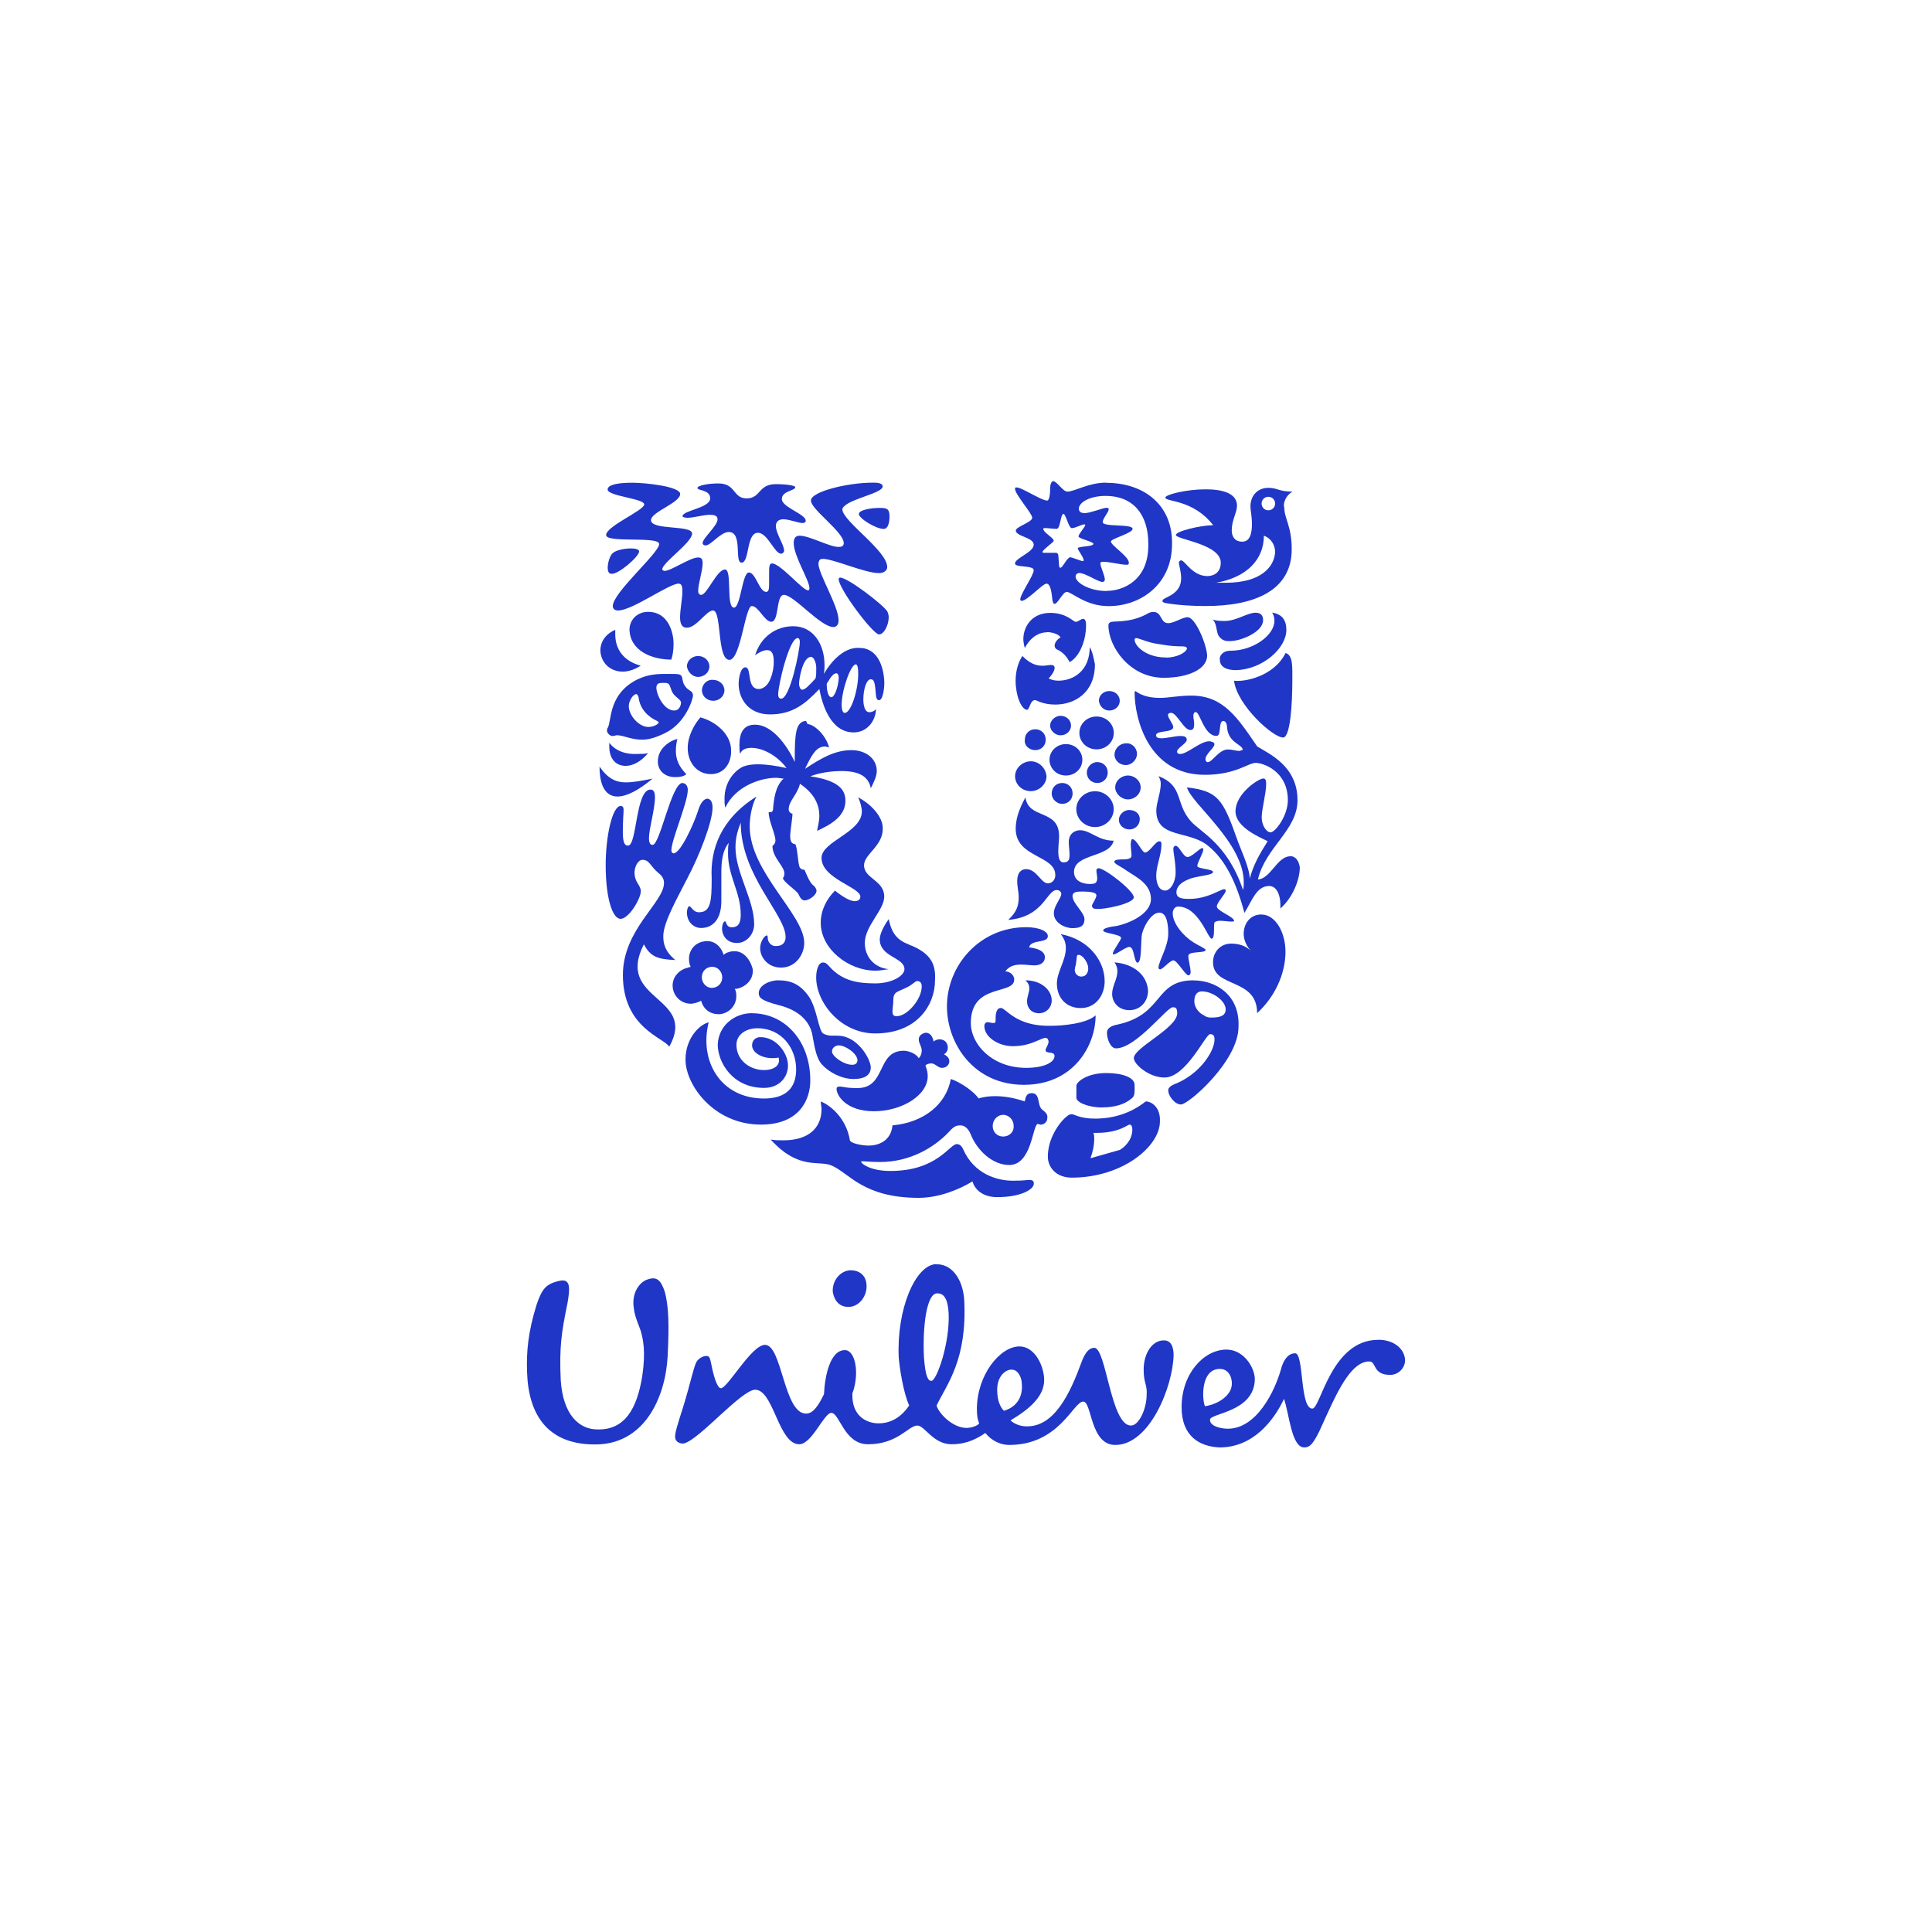<?xml version="1.0" encoding="UTF-8"?>
<svg id="a" data-name="Layer 1" xmlns="http://www.w3.org/2000/svg" viewBox="0 0 220 220">
  <defs>
    <style>
      .ac {
        fill: #1f36c7;
        fill-rule: evenodd;
      }
    </style>
  </defs>
  <g id="b" data-name="text">
    <g id="c" data-name="Mask">
      <path id="d" data-name="path-1" class="ac" d="m156.94,152.56c1.79,0,2.98,1.02,3.06,2.3,0,.94-.77,1.7-1.7,1.7-2.04,0-1.53-1.53-2.38-1.53-1.91,0-3.4,2.93-4.83,6.07l-.22.48-.33.73-.33.72c-.77,1.53-1.11,1.79-1.7,1.79-1.45,0-1.7-3.83-2.3-5.53-1.19,2.55-3.57,5.53-7.32,5.53-2.21-.09-4.34-1.19-4.34-4.59,0-3.83,2.55-6.55,5.11-6.55,1.96,0,3.23,2.04,3.23,3.4-.09,3.74-5.11,3.83-5.11,4.59s1.28,1.02,2.04,1.02c3.23,0,5.36-4.17,6.13-7.06.17-.51.6-1.53,1.53-1.53,1.02,0,.51,6.3,1.96,6.3.94,0,2.13-7.83,7.49-7.83Zm-50.37-8.59c1.7-.09,3.06,1.53,3.23,4.08.34,6.81-1.96,9.53-3.15,12,.26.94,1.87,2.55,3.4,2.55.6,0,1.28-.26,1.45-.51-.17-.43-.26-.85-.26-1.62,0-3.91,2.64-7.15,4.85-7.15,1.79,0,2.81,2.3,2.81,3.83,0,1.79-1.53,3.23-3.83,4.59.43.43,1.19.68,1.79.68,3.23.09,5.02-3.83,6.3-7.32.26-.68.68-1.62,1.45-1.62,1.36,0,1.87,8.85,4.17,8.85.94,0,1.79-1.96,1.79-3.49.09-1.19-.34-1.28-.34-2.89,0-1.79.94-3.32,2.3-3.32.85,0,1.11.77,1.11,1.7-.09,3.57-2.72,10.21-6.64,10.21-2.89,0-2.64-4.94-3.66-4.94-1.11,0-2.72,4.94-8.42,4.94-.94,0-1.96-.43-2.72-1.36-1.36.94-2.55,1.28-3.83,1.28-2.13,0-3.06-2.13-3.91-2.13-1.02,0-2.21,2.13-5.62,2.13-2.72,0-3.23-3.57-4.17-3.57-.85,0-2.21,3.57-3.66,3.57-1.16,0-1.88-1.48-2.56-2.99l-.2-.45c-.64-1.43-1.28-2.77-2.26-2.77-.77,0-2.38,1.44-4.01,2.92l-.44.41c-1.62,1.48-3.19,2.88-3.88,2.8-.6-.09-.85-.43-.77-1.02.09-.77.85-2.89,1.11-3.83.51-1.7.94-3.57,1.19-4.17.17-.6.85-1.02,1.36-.94.26,0,.34.43.43.85.26,1.36.68,2.81,1.11,2.81.77,0,3.49-4.94,5.02-4.94,1.96,0,2.13,7.83,4.68,7.83.85,0,1.45-1.02,2.04-2.21.09-2.04.68-5.02,2.38-5.02,1.19,0,1.7,2.64.85,4.94-.09,2.72,1.79,3.4,2.98,3.4.85,0,2.3-.26,3.49-2.04-.68-1.45-1.11-4.42-1.19-5.45-.26-5.45,1.87-10.55,4.25-10.64Zm-32.76,1.7c1.02-.34,1.45.17,1.87,1.36.51,1.79.51,4.17.34,7.49-.26,4.59-2.64,10.13-8.51,9.96-5.11-.09-7.32-3.32-7.49-8.17-.09-2.3.09-4.59,1.11-7.83.6-1.7,1.02-2.3,2.64-2.64,1.28-.26,1.11,1.02.85,2.55-.68,3.32-.94,4.94-.77,8.76.26,4,2.13,5.62,4.17,5.62,3.15.09,4.51-2.38,5.11-6.04.43-2.89.09-4.25-.17-5.19-.17-.51-.68-1.62-.77-2.47-.34-1.87.68-3.15,1.62-3.4Zm41.44,10.3c-.51-.09-1.7.51-1.7,2.3,0,1.45.51,2.13.77,2.38,1.7-.51,2.13-1.87,2.04-2.98,0-.94-.51-1.7-1.11-1.7Zm23.66-.09c-2.21,0-2.04,3.49-1.7,4.25,1.62-.26,2.72-1.19,2.98-2.04s-.09-2.21-1.28-2.21Zm-32.15-8.6h-.1c-1.11.09-1.62,3.58-1.45,7.24.17,2.38.51,2.72.85,2.72.6,0,2.13-4.34,1.96-7.74-.09-1.53-.51-2.3-1.36-2.21h.1Zm-9.89-2.63c1.02,0,1.7.6,1.79,1.53.17,1.28-.77,2.64-2.04,2.64-1.11,0-1.62-.77-1.79-1.7-.09-1.36.94-2.47,2.04-2.47Z"/>
    </g>
  </g>
  <path id="e" data-name="fish" class="ac" d="m118.48,126.1c-.34-.6-.09-1.62-1.02-1.62-.6,0-.68.51-.77.94-1.28-.43-2.38-.6-3.4-.6-.68,0-1.28.09-1.87.26-.34-.6-1.87-1.79-3.15-2.21-.51,2.81-2.98,4.94-6.64,5.28-.17,1.79-1.62,2.3-2.72,2.3-.77,0-2.04-.26-2.13-.6-.43-2.64-2.38-4.08-3.32-4.42,0,.26.09.6.09.85,0,2.21-1.53,3.57-4.34,3.57-.43,0-1.02,0-1.45-.09,3.23,3.57,5.53,2.3,6.98,2.98,1.96.85,3.57,3.66,9.87,3.66,2.3,0,4.59-.94,6.13-1.87.26.94,1.19,1.79,2.81,1.79,2.64,0,4.17-.85,4.17-1.53,0-.17,0-.43-.51-.43-.43,0-.43.09-1.87.09-1.7,0-4.42-.68-5.7-3.66-.26-.51-.6-.51-.68-.51-.85,0-2.21,3.06-7.57,3.06-2.3,0-3.32-.85-3.32-1.02,0,0,0-.09.09-.09.26,0,1.02.09,2.04.09,3.4,0,6.13-1.62,7.83-3.4.6-.68.85-.77,1.36-.77.43,0,.85.34,1.11.94.77,1.96,2.55,3.57,4.42,3.57,2.55,0,2.64-4.42,3.23-4.68.09,0,.26.09.34.09.34,0,.77-.26.77-.77.09-.68-.68-.85-.77-1.19h0Zm-4.25,3.32c-.68,0-1.19-.51-1.19-1.19s.51-1.28,1.19-1.28,1.19.6,1.19,1.19c.09.77-.51,1.28-1.19,1.28Z"/>
  <path id="f" data-name="chilli pepper" class="ac" d="m105.37,117.59c.6,0,.85.51.94,1.02.17-.17.43-.26.68-.26.6,0,.94.43.94.94,0,.34-.17.6-.43.77.34.17.6.43.6.77,0,.43-.34.77-.85.77-.43,0-.77-.51-1.19-.51-.26,0-.6.09-.68.26.17.43.26.77.26,1.19,0,2.21-2.98,4-6.13,4s-4.25-1.79-4.25-2.55c0-.17.09-.26.34-.26.51,0,.6.17,2.04.17,3.32,0,2.13-4.25,5.28-4.25.43,0,1.36.26,1.7.85.26-.26.34-.6.34-.85,0-.51-.34-.85-.34-1.28s.34-.68.77-.77Z"/>
  <path id="g" data-name="swirl" class="ac" d="m85.63,115.38c3.74,0,6.64,3.15,6.64,7.66,0,2.04-1.11,5.02-5.62,5.02-5.36,0-8.59-4.51-8.59-7.4,0-2.47,1.62-4,2.64-4.25-1.11,4.42,1.36,8.68,6.3,8.68,2.47,0,3.66-1.19,3.66-3.32,0-2.38-1.62-4.68-4.42-4.68-1.36,0-2.38.77-2.38,1.87,0,1.79,1.53,2.89,3.15,2.89,1.02,0,1.7-.43,1.7-1.11,0-.09,0-.26-.09-.34-.09.09-.34.09-.68.09-1.28,0-2.3-.68-2.3-1.45,0-.6.43-.94.94-.94,1.87,0,3.15,1.87,3.15,3.23s-1.02,2.55-2.72,2.55c-3.66,0-5.28-2.98-5.28-4.94.09-2.13,1.87-3.57,3.91-3.57Z"/>
  <g id="h" data-name="packaging">
    <path class="ac" d="m130.47,125.42c-.77.6-2.64,1.96-5.79,1.96-1.7,0-2.38-.51-2.64-.51-.34,0-.68.34-1.02.68-.77.85-1.7,2.38-1.7,4.17,0,1.19.94,2.38,2.72,2.38,5.79,0,10.04-3.57,10.04-6.38.09-1.62-.94-2.3-1.62-2.3Zm-2.98,5.53l-3.32.94c.26-.68.43-1.45.43-2.21,0-.26,0-.43-.09-.68h.43c2.47,0,3.49-.94,3.66-.94s.34.09.34.6c0,.68-.34,1.62-1.45,2.3h0Z"/>
    <path class="ac" d="m125.54,126.1c1.36,0,2.55-.34,3.32-1.02.26-.17.34-.51.34-.85v-.68c0-.85-1.36-1.36-3.23-1.36-2.21,0-3.4,1.02-3.4,1.45v1.36c0,.51,1.28,1.11,2.98,1.11h0Z"/>
  </g>
  <path id="i" data-name="clothes" class="ac" d="m135.92,111.63c-4.51,0-3.32,3.83-8.59,5.02-.94.17-1.28.51-1.28.94,0,.77.43,1.79,1.02,1.79,2.3,0,5.79-4.68,6.47-4.68.26,0,.51,0,.51.68,0,1.7-4.94,3.91-4.94,5.11,0,.68,1.7,2.21,3.49,2.21,2.47,0,4.68-4.94,5.19-4.94.43,0,.51.26.51.6,0,1.36-1.7,4-4.59,5.11-.6.26-.68.51-.68.68,0,.68.77,1.62,1.45,1.62.85,0,6.55-4.94,6.55-8.85.17-3.66-2.64-5.28-5.11-5.28h0Zm2.04,4.25c-.34,0-.68-.09-.85-.26-.43-.17-1.11-.77-1.11-1.62s.43-1.11.85-1.11c1.28,0,2.72,1.11,2.72,2.04,0,.77-.68.94-1.62.94Z"/>
  <path id="j" data-name="spoon" class="ac" d="m95.42,117.93h-.77c-.26,0-.68-.09-.94-.26-.51-.43-.68-2.72-1.53-4.08-1.02-1.53-2.13-1.96-3.57-1.96-1.02,0-2.21.6-2.21,1.45,0,.51.26.85,2.21,1.36,2.47.6,3.66,1.96,3.91,3.49.26,1.53.51,2.72,1.11,3.32.77.85,2.21,1.62,3.57,1.62,1.11,0,1.96-.34,1.96-1.36-.09-1.11-1.62-3.57-3.74-3.57Zm1.62,3.32c-.94,0-2.3-.94-2.3-1.53,0-.43.43-.68.77-.68.77,0,2.13.94,2.13,1.7,0,.26-.17.51-.6.51Z"/>
  <g id="k" data-name="wave">
    <path class="ac" d="m113.97,114.78c-.6,0-.6.94-.6,1.28s0,.43-.26.43-.43-.09-.68-.09c-.17,0-.34.17-.34.43,0,1.28,1.62,2.3,3.23,2.3,2.13,0,3.15-.94,3.74-.94.26,0,.34.26.34.43,0,.34-.34.77-.34.94,0,.51,1.02.09,1.02.68,0,.77-1.28,1.36-3.23,1.36-3.83,0-6.3-2.64-6.3-5.11,0-4.59,4.94-3.15,4.94-4.94,0-.6-.6-.94-1.02-.94.51-.68,1.19-.77,1.87-.77.51,0,1.02.09,1.45.09.6,0,1.19-.26,1.19-.94,0-.43-.34-.94-1.79-1.11.17-.94,2.13-.43,2.13-1.28,0-.6-1.11-1.02-2.47-1.02-5.28,0-9.02,4.34-9.02,9.02,0,4.25,3.06,8.93,8.76,8.93s8.17-4.51,8.17-7.91c-1.02.94-3.74,1.19-5.11,1.19-4,.09-5.11-2.04-5.7-2.04Z"/>
    <path class="ac" d="m118.31,115.38c.85,0,1.45-.68,1.45-1.45,0-1.19-1.19-2.3-2.98-2.3.34.34.43.6.43.94,0,.43-.26.94-.26,1.45,0,.77.51,1.36,1.36,1.36Zm8.59-5.79c.26.34.34.68.34,1.02,0,.85-.6,1.7-.6,2.55,0,1.02.77,1.87,1.96,1.87,1.28,0,2.13-1.02,2.13-2.21-.09-1.7-1.53-3.06-3.83-3.23Zm-6.13-3.23c.43.51.6,1.02.6,1.62,0,1.36-1.02,2.72-1.02,4,0,1.7,1.11,2.81,2.72,2.81,1.7,0,2.72-1.45,2.72-3.06,0-2.3-1.79-4.77-5.02-5.36Zm2.38,4.85c-.43,0-.77-.34-.77-.77,0-.26.17-.6.17-.94.09-.43,0-.77.26-.77.51,0,1.11.94,1.11,1.53,0,.51-.26.94-.77.94Z"/>
  </g>
  <g id="l" data-name="bowl">
    <path class="ac" d="m103.5,107.55c-1.36-.51-1.96-1.28-2.3-2.89-.68.94-1.02,1.79-1.02,2.3,0,2.04,2.81,2.04,2.81,3.4,0,.77-1.45,1.62-3.32,1.62-2.13,0-3.66-.34-5.02-1.7-.34-.34-.51-.68-.94-.68-.51,0-.77.85-.77,1.7,0,2.89,2.81,6.38,6.72,6.38,4.85,0,6.81-3.32,6.81-6.04.09-1.62-.26-3.06-2.98-4.08Zm-1.36,8.17c-.43,0-.51-.17-.51-.6,0-.26.09-.77.09-1.19,0-1.02.43-.94,1.45-1.45.77-.34,1.02-.77,1.28-.77s.51.17.51.6c0,1.53-1.7,3.4-2.81,3.4Z"/>
    <path class="ac" d="m97.29,102.61c-.51,0-1.36-.51-2.21-1.19-.94.94-1.62,2.21-1.62,3.66,0,2.98,3.15,5.45,6.21,5.45.51,0,1.02-.09,1.53-.17-1.7-.17-2.72-1.45-2.72-2.98,0-1.96,2.21-3.74,2.21-5.28,0-1.87-2.3-2.04-2.3-3.57,0-1.28,2.21-2.21,2.13-4.25,0-1.19-1.19-2.64-2.81-3.49.26.51.43,1.19.43,1.62,0,2.38-4.59,3.4-4.59,5.28,0,2.38,4.42,3.32,4.42,4.42,0,.26-.17.51-.68.51Z"/>
  </g>
  <path id="m" data-name="heart" class="ac" d="m143.66,104.14c1.53,0,2.72,1.96,2.72,4.25,0,2.47-1.19,5.11-3.23,6.98,0-4.08-5.02-2.81-5.02-5.79,0-1.28.94-2.13,2.04-2.13.94,0,1.7.26,2.3.85-.51-.51-.85-1.28-.85-1.96,0-1.11.68-2.21,2.04-2.21h0Z"/>
  <path id="n" data-name="flower" class="ac" d="m83.42,108.31c-.43.09-.77.17-1.02.43-.26-.94-1.11-1.79-2.3-1.53-1.02.17-1.79,1.11-1.62,2.3,0,.17.09.43.17.6,0,0-.17,0-.34.09-.85.17-1.87,1.02-1.7,2.3.17,1.11,1.11,1.87,2.21,1.79.43-.09.77-.17,1.02-.34.26,1.02,1.11,1.62,2.21,1.53,1.11-.17,1.87-1.11,1.79-2.21,0-.34-.09-.51-.17-.68h.26c1.11-.26,1.87-1.11,1.79-2.21-.34-1.36-1.28-2.21-2.3-2.04h0Zm-2.21,4.17c-.68.09-1.19-.43-1.28-1.02-.09-.68.34-1.28,1.02-1.36.68-.09,1.19.43,1.28,1.02.09.68-.34,1.28-1.02,1.36Z"/>
  <g id="o" data-name="transformation">
    <path class="ac" d="m138.56,103.21c0-.43,1.02-1.45,1.02-1.79,0-.09-.09-.17-.17-.17-.43,0-1.87,1.11-4,1.11-.85,0-1.45-.09-1.45-.77,0-.6.51-1.11,1.36-1.45.94-.43,2.81-.43,2.81-.85,0-.34-1.79-.34-1.79-.68,0-.43.68-1.45.68-1.87,0,0,0-.17-.09-.17-.34,0-1.19,1.02-1.7,1.02s-.94-1.28-1.36-1.28c-.09,0-.26.09-.26.34,0,.51.26,1.45.26,2.72,0,1.11-.6,2.04-1.19,2.04-.77,0-1.02-.94-1.02-1.7,0-1.11.6-2.38.6-3.57,0-.26-.09-.34-.26-.34-.43,0-1.11,1.28-1.62,1.28-.34,0-.94-1.53-1.45-1.53-.09,0-.17.26-.17.6,0,.43.09,1.02.09,1.28,0,.34-.43.43-.94.43-.34,0-1.02,0-1.02.26s.68.51,1.28.94c1.11.77,2.89,1.53,2.89,3.32,0,1.62-2.3,2.72-3.91,3.06-.77.09-1.53.26-1.53.51,0,.34,2.04.43,2.04.85,0,.26-.94,1.45-.94,1.79,0,.09.09.09.09.09.34,0,1.36-.85,1.79-.85.6,0,.51,1.79.94,1.79.51,0,.34-2.64.51-3.32.34-1.19,1.19-2.38,1.96-2.38.94,0,1.02,1.62,1.02,2.38,0,1.53-1.11,3.15-1.11,3.91,0,.09.09.17.17.17.34,0,1.11-1.02,1.53-1.02s1.36,1.7,1.7,1.7c.17,0,.26-.17.26-.34,0-.51-.26-1.36-.26-1.87,0-.6,1.96-.26,1.96-.68,0-.17-.85-.51-1.36-.85-1.11-.68-2.38-2.13-2.38-3.32,0-.43.26-.77.6-.77,2.38,0,3.4,3.66,3.83,3.66s.17-1.62.34-1.87c.09-.09.34-.17.6-.17.43,0,.94.09,1.28.09.26,0,.34,0,.34-.09-.09-.51-1.96-1.11-1.96-1.62h0Z"/>
    <path class="ac" d="m129.11,102.19c0-.77-3.32-3.32-4-3.32-.17,0-.26.09-.26.26,0,.26.09.6.09.85,0,.6-.26.68-.85.68-.68,0-1.79-.26-1.79-1.36,0-2.13,4.08-1.62,4.51-3.57-1.79,0-2.64-1.19-3.83-1.19-.43,0-1.28.26-1.28,1.36,0,.34.09.94.09,1.45s-.09.85-.68.85c-.51,0-.6-.6-.6-1.28,0-.6.09-1.28.09-1.7,0-3.15-3.49-1.87-3.83-4.42-.85,1.53-1.11,2.64-1.11,3.57,0,3.32,4.51,2.98,4.51,5.28,0,.6-.43.94-.85.94-.77,0-1.28-1.62-2.47-1.62-.6,0-1.02.43-1.02,1.36,0,.68.17,1.19.17,1.87,0,1.36-.6,1.96-1.19,2.55,4.08-.34,4.34-3.4,5.53-3.4.34,0,.51.26.51.43,0,.51-.85,1.36-.85,2.21,0,1.11,1.28,1.7,2.13,1.7,1.02,0,1.36-.34,1.36-1.02,0-.77-1.36-1.79-1.36-2.64,0-.43.43-.51,1.02-.51,1.28,0,1.7.17,1.7.43,0,.34-.51,1.02-.51,1.19,0,.09.09.34.34.34.94.17,4.42-.6,4.42-1.28Z"/>
  </g>
  <path id="p" data-name="hair" class="ac" d="m86.14,90.7c-.6,1.11-.77,2.55-.77,3.4,0,5.19,6.21,10.04,6.21,13.27,0,1.28-.94,2.81-2.64,2.81-1.53,0-2.38-1.19-2.38-2.21,0-.77.51-1.45.77-1.45.09,0,.09.09.09.26,0,.43.34,1.02,1.02.94.68,0,1.02-.43,1.02-1.02,0-2.55-5.11-6.98-5.11-13.02-.26.68-.6,1.53-.6,2.81,0,2.89,2.13,5.96,2.13,8.76,0,1.11-.85,2.13-1.96,2.13-1.28,0-1.7-1.02-1.7-1.62,0-.43.17-.85.34-.85s.09.68.77.68c.77,0,1.02-.51,1.02-1.45,0-2.55-1.45-4.34-1.45-6.98,0-.43,0-.85.09-1.19-.77.94-.85,2.3-.85,3.49v3.15c0,2.13-1.02,3.06-2.3,3.06-.85,0-1.62-.68-1.62-1.79,0-.17.09-.68.26-.68.26,0,.43.68,1.11.68,1.36,0,1.45-1.28,1.45-3.91-.17-3.23,1.02-6.72,5.11-9.27h0Z"/>
  <path id="q" data-name="hand" class="ac" d="m77.72,89.17c.43,0,.6.43.6.77,0,1.45-1.87,5.7-1.87,6.89,0,.17.09.34.26.34.77,0,2.3-3.32,2.81-4.94.26-.85.68-1.28,1.02-1.28s.6.34.6,1.02c0,1.62-1.53,5.53-2.89,8.08-1.02,2.04-2.72,4.94-2.72,6.55,0,.85.17,1.7,1.36,2.72-1.96-.09-2.81-.34-3.57-1.79-3.32,6.47,6.13,5.87,2.89,11.66-.6-1.02-5.28-2.13-5.28-8.17,0-5.19,4.68-8.25,4.68-10.47,0-.43-.17-.77-.6-1.11-1.02-.85-1.02-1.53-1.87-1.53-.6,0-1.28,1.36-.6,2.55.26.43.43.68.43,1.02,0,.85-1.36,3.15-2.3,3.15s-1.7-2.38-1.7-6.13c0-3.32.77-6.72,1.7-6.72.26,0,.34.17.34.43,0,.43-.09,1.19-.09,2.55,0,1.45.34,1.53.6,1.53,1.02,0,.85-6.38,2.55-6.38.43,0,.51.43.51.85,0,1.45-.68,3.57-.68,4.68,0,.6.17.77.43.77.85-.09,2.13-7.06,3.4-7.06h0Z"/>
  <path id="r" data-name="plant" class="ac" d="m146.9,97.51c-1.45,0-2.21,2.55-3.66,2.64.85-3.66,4.51-5.62,4.51-9.02,0-3.91-3.23-5.28-4.59-6.13-2.21-3.23-3.83-5.79-7.49-5.79-1.53,0-2.55.26-3.57.26-2.04,0-2.72-.77-2.81-.77,0,0-.09,0-.09.17,0,2.89,1.53,9.36,8,9.36,3.49,0,4.94-1.36,5.79-1.36s3.66.94,3.66,4.25c0,1.79-1.45,3.66-1.96,3.66s-1.02-.85-1.02-1.7c0-.94.51-2.72.51-3.83,0-.43-.09-.6-.34-.6-.51,0-3.15,1.7-3.15,3.74,0,1.79,2.64,2.89,3.66,3.4-1.02,1.62-1.62,2.72-2.04,4.25,0-1.19-1.11-3.49-1.45-4.51-1.62-4.59-2.21-5.45-5.7-5.87.51,1.87,6.47,6.3,6.47,10.81,0,.26,0,.68-.09.85-1.79-5.28-4.85-6.55-5.96-7.83-1.79-2.04-.77-4-3.66-5.11.17.26.26.6.26.85,0,1.02-.51,2.21-.51,3.06,0,3.23,3.66,2.21,5.87,4,2.13,1.7,3.32,4.51,4.17,7.66.85-1.36,1.36-3.06,2.81-3.06.94,0,1.28,1.19,1.28,2.13v.43c1.45-1.28,2.21-3.32,2.21-4.68-.09-.68-.43-1.28-1.11-1.28h0Zm-5.79-12c-.34,0-.85-.17-1.28-.17-1.02,0-1.79,1.45-2.3,1.45-.17,0-.26-.17-.26-.34,0-.6,1.02-1.28,1.02-1.7,0-.26-.43-.34-.6-.34-1.02,0-2.47,1.45-3.32,1.45-.17,0-.34-.09-.34-.26,0-.43,1.11-.94,1.11-1.36s-.43-.43-.77-.43c-.51,0-1.53.26-2.13.26-.34,0-.6-.09-.6-.34,0-.6,1.96-.26,1.96-.94,0-.34-.6-1.02-.6-1.36,0-.17.17-.26.34-.26.68,0,1.45,1.96,2.21,1.96.34,0,.43-.26.43-.68s-.09-.6-.09-.94.17-.43.26-.43c.51,0,.94,2.72,2.38,2.72.6,0,.17-1.7.77-1.7.34,0,.43.51.43.77.17,1.79,1.79,1.87,1.79,2.55-.09-.09-.17.09-.43.09h0Z"/>
  <g id="s" data-name="particles">
    <path class="ac" d="m120.77,81.51c.68,0,1.19.51,1.19,1.11s-.51,1.11-1.19,1.11c-.6,0-1.19-.51-1.19-1.11s.6-1.11,1.19-1.11Zm7.83,10.72c-.6,0-1.19.51-1.19,1.11,0,.68.6,1.11,1.19,1.11.68,0,1.19-.51,1.19-1.19,0-.6-.51-1.02-1.19-1.02Zm-3.91-2.13c-1.19,0-2.13.94-2.13,2.04s.94,2.04,2.13,2.04,2.13-.94,2.13-2.04-.94-2.04-2.13-2.04Zm-3.74-.94c-.68,0-1.19.51-1.19,1.19s.6,1.19,1.19,1.19c.68,0,1.19-.51,1.19-1.19s-.51-1.19-1.19-1.19Zm7.49,1.87c.77,0,1.45-.6,1.45-1.36s-.68-1.36-1.45-1.36-1.45.6-1.45,1.36c0,.68.68,1.36,1.45,1.36Zm-11.06-4.34c-.94,0-1.79.77-1.79,1.7s.77,1.7,1.79,1.7c.94,0,1.79-.77,1.79-1.7-.09-.94-.85-1.7-1.79-1.7Zm6.38,1.28c0,.68.51,1.19,1.19,1.19s1.19-.51,1.19-1.19-.51-1.19-1.19-1.19-1.19.6-1.19,1.19Zm-2.38.34c1.02,0,1.87-.77,1.87-1.79s-.85-1.79-1.87-1.79-1.87.77-1.87,1.79c0,.94.77,1.79,1.87,1.79Zm6.81-1.19c.68,0,1.28-.6,1.28-1.28s-.6-1.28-1.28-1.19c-.68,0-1.28.6-1.28,1.28s.6,1.19,1.28,1.19Zm-10.3-1.7c.68,0,1.19-.51,1.19-1.19s-.51-1.19-1.19-1.19-1.19.51-1.19,1.19c-.09.68.51,1.19,1.19,1.19Zm6.98-.09c1.11,0,1.96-.85,1.96-1.87s-.85-1.87-1.96-1.87-1.96.85-1.96,1.87.85,1.87,1.96,1.87Zm1.45-4.42c.68,0,1.19-.51,1.19-1.11s-.51-1.11-1.19-1.11-1.19.51-1.19,1.11c.09.68.6,1.11,1.19,1.11Z"/>
  </g>
  <path id="t" data-name="tree" class="ac" d="m91.93,82.45c.77,0,2.13,1.28,2.47,2.64-.17,0-.34-.09-.43-.09-1.02,0-1.53.94-2.3,2.55,1.79-1.19,3.4-2.13,5.28-2.13,1.62,0,2.89.94,2.89,2.38,0,.6-.34,1.28-.68,1.96-.26-1.36-1.36-1.96-3.32-1.96-1.11,0-2.47.17-3.57.6,3.49.51,4,1.7,4,2.81,0,1.87-1.96,2.81-3.23,3.4.09-.51.26-1.11.26-1.7,0-1.11-.43-2.47-2.21-3.66-.26,1.19-1.28,1.96-1.28,2.89,0,.34.26.51.43.51,0,.51-.26,2.04-.26,2.47,0,.77.17.94.6,1.02.26.68.26,1.87.43,2.47.09.34.34.43.6.43.26.6.6,1.53,1.11,1.87.09.09.26.34.26.51,0,.51-.85,1.11-1.36,1.11-.17,0-.43-.09-.68-.68-.17-.43-1.7-1.36-1.79-1.87.09-.09.17-.26.17-.51,0-.85-1.36-1.79-1.36-3.15.17-.09.34-.34.34-.6,0-.77-.77-2.21-.77-3.23.34,0,.51,0,.51-.51.09-1.02.26-2.47,1.19-3.32-.26,0-.51-.09-.85-.09-1.87,0-4.68,1.02-5.79,3.4-.09-.34-.09-.68-.09-1.02,0-1.96,1.19-3.23,2.13-3.66.43-.17,1.02-.26,1.62-.26,1.02,0,2.13.17,3.32.43-1.02-1.36-2.64-2.3-4-2.3-.6,0-1.11.17-1.28.68-.09-.26-.09-.68-.09-1.02,0-1.45.51-2.3,1.79-2.3,1.87,0,3.57,2.21,4.51,4.25v-.26c0-2.89.09-4.34,1.28-4.42l.17.34h0Z"/>
  <g id="u" data-name="bee">
    <path class="ac" d="m68.27,87.3c0,2.3.77,3.4,2.04,3.4,1.02,0,2.38-.68,4-2.04-1.28.26-2.21.43-3.06.43-1.11,0-2.04-.43-2.98-1.79Zm8.85-3.15c-.77.17-2.21,1.02-2.21,2.55,0,1.11.85,1.79,1.96,1.79.6,0,1.02-.09,1.28-.34-.85-.85-1.19-1.7-1.19-2.64,0-.6.09-1.02.17-1.36Zm2.64-2.47c-.68.77-1.45,2.13-1.45,3.49,0,1.62,1.02,2.98,2.64,2.98,1.53,0,2.3-1.28,2.3-2.55.09-2.04-1.87-3.49-3.49-3.91Zm-10.38,2.89v.43c0,1.45.77,2.21,1.87,2.21.77,0,1.7-.43,2.55-1.45-.34.09-.77.09-1.11.09-1.28.09-2.55-.26-3.32-1.28Zm6.3-7.83c-1.02,0-2.3.09-3.66.94-2.72,1.7-2.38,4.42-2.81,5.19-.09.09-.09.17-.09.34,0,.26.34.6.6.6s.43-.09.51-.09c.77,0,1.62.51,2.89.51.77,0,1.62-.26,2.64-.77,2.3-1.11,3.15-3.83,3.15-4.25,0-.6-.51-.51-.85-1.02-.43-.51-.26-1.02-.51-1.28-.17-.17-.6-.17-1.19-.17h-.68Zm-1.87,6.04c-1.02,0-2.21-1.28-2.21-2.38,0-.6.51-1.36.85-1.36.09,0,.17.09.26.34.17,1.45,1.19,2.3,2.13,2.72.09.09.17.09.17.17-.09.26-.68.51-1.19.51Zm3.74-2.81c0,.43-.26.94-.77.94-1.11,0-1.96-1.62-2.04-2.55,0-.6.34-.6.85-.6.26,0,.34,0,.51.09.26.17.26.77.6,1.19.26.34.85.68.85.94Zm2.38-1.36c0,.68.6,1.19,1.28,1.19s1.28-.51,1.28-1.19-.6-1.19-1.28-1.19c-.68-.09-1.28.51-1.28,1.19Zm-.43-1.53c.68,0,1.28-.51,1.28-1.19s-.6-1.19-1.28-1.19-1.28.51-1.28,1.19c.09.6.6,1.19,1.28,1.19Zm-8.59-.6c1.11,0,2.04-.68,2.04-.68-1.87-.51-2.89-1.79-2.89-3.57v-.51c-1.19.51-1.7,1.45-1.7,2.38.09,1.45,1.19,2.38,2.55,2.38Zm5.53-1.36c.17-.51.26-1.11.26-1.79,0-1.45-.68-3.66-2.89-3.66-1.28,0-2.13.94-2.13,2.04.09,2.47,2.64,3.4,4.77,3.4Z"/>
  </g>
  <g id="v" data-name="ice cream">
    <path class="ac" d="m146.39,74.36c-1.36,2.72-4.77,3.32-5.87,3.15.34,2.81,4.51,6.55,5.62,6.47.77-.09,1.02-3.66,1.02-6.47,0-1.62.09-2.89-.77-3.15h0Zm.09-2.64c0-1.02-.43-1.79-1.62-1.96.17.26.26.51.26.94,0,1.62-2.38,3.4-5.02,3.4-.94,0-1.28.68-1.19,1.02,0,.85.77,1.19,1.87,1.19,2.98-.09,5.7-2.47,5.7-4.59h0Z"/>
    <path class="ac" d="m140.09,73c1.19,0,3.74-1.02,3.74-2.38,0-.43-.17-.85-.85-.85-.94,0-2.21.94-3.49.94-.43,0-.94,0-1.45-.17.51.34.43,1.19.68,1.79.43.68.94.68,1.36.68Z"/>
  </g>
  <g id="w" data-name="cycle">
    <path class="ac" d="m124.09,73.68c0,2.72-1.87,3.83-3.57,3.83-.43,0-.77-.09-1.11-.26.34-.34.68-.85.68-1.19,0-.26-.17-.34-.43-.34-.17,0-.6.09-.94.09-.85,0-1.53-.34-2.3-1.11-.51.77-.77,1.79-.77,2.81,0,1.62.6,3.23,1.28,3.32.34,0,.34-1.11.94-1.11.17,0,.85.51,2.3.51,2.13,0,4.51-1.28,4.51-4.59-.09-.43-.26-1.45-.6-1.96h0Z"/>
    <path class="ac" d="m119.24,71.98c.43,0,1.28.17,1.53.6-.34.17-.68.6-.68.94,0,.17.09.34.26.43.77.34,1.19.94,1.45,1.45,1.36-.77,1.87-2.89,1.87-4.08,0-.34,0-.85-.34-.85-.26,0-.51.34-.85.34-.26,0-1.02-1.02-2.89-1.02-2.13,0-3.06,1.62-3.06,2.98,0,.34.09.77.17,1.02.43-.85,1.28-1.79,2.55-1.79h0Z"/>
  </g>
  <path id="x" data-name="DNA" class="ac" d="m97.71,73.77c-1.53,0-2.89,1.28-3.91,2.98.09-.34.09-.68.09-1.02,0-2.38-1.28-4.42-3.57-4.42-1.87,0-3.66,1.11-4.34,3.32.17-.17.85-.6,1.36-.6.6,0,.77.51.77,1.36,0,.51-.09,1.19-.34,1.79-.34,1.02-1.02,1.28-1.36,1.28-1.45,0-.77-2.47-1.53-2.47-.6,0-.77,1.36-.77,1.87,0,1.7,1.11,3.49,3.57,3.49,2.64,0,4.08-1.28,5.62-2.89.34,1.79,1.28,4.94,3.91,4.94,1.45,0,2.47-1.19,2.55-2.64-.17.17-.43.34-.77.34-.51,0-.68-.77-.68-1.45,0-1.11.34-2.3.85-2.3.26,0,.43.17.51,1.02.09.6,0,1.36.43,1.36s.6-1.28.6-2.04c-.09-2.21-1.02-4-2.98-3.91h0Zm-8.76,5.79c-.26,0-.34-.26-.34-.43,0-1.19,1.28-6.47,2.21-6.47.17,0,.26.17.26.43,0,.94-1.11,6.47-2.13,6.47Zm3.91-2.3c-.77.85-1.19,1.28-1.53,1.28-.17,0-.34-.34-.34-.68,0-.6.43-3.06,1.36-3.06.34,0,.6.68.6,1.28,0,.51,0,.85-.09,1.19Zm1.79,2.13c-.26,0-.51-.51-.51-1.53.51-.85.77-1.19,1.11-1.19.09,0,.26.09.26.6-.09,1.11-.51,2.13-.85,2.13Zm1.53,1.79c-.17,0-.34-.26-.34-.94,0-1.62,1.02-4.59,1.62-4.59.17,0,.26.43.26.85.09,1.79-.77,4.68-1.53,4.68Z"/>
  <path id="y" data-name="lips" class="ac" d="m135.24,70.28c-.6,0-1.53.68-2.21.68-.94,0-.68-1.28-1.7-1.28-.26,0-.51.09-.77.26-2.13,1.11-3.83.68-4.17.94-.09.09-.17.09-.17.34,0,2.38,2.38,5.96,6.3,5.96,2.72,0,4.94-.94,4.94-2.55-.09-1.36-1.36-4.34-2.21-4.34Zm-2.47,4.59c-2.21,0-3.57-1.28-3.57-2.04,0-.09.09-.17.17-.17.34,0,1.28.51,2.55.68,1.45.26,2.21.26,2.64.26s.6.09.6.26c-.09.43-1.11,1.02-2.38,1.02Z"/>
  <path id="z" data-name="dove" class="ac" d="m147.15,55.98c-1.53,0-1.7-.43-2.72-.43-1.19,0-2.04.85-2.04,2.13,0,.43.17,1.11.17,1.96,0,1.02-.17,2.04-1.11,2.04-.85,0-1.19-.6-1.19-1.28,0-1.19.6-2.04.6-2.81,0-1.45-1.7-1.87-3.57-1.87-2.21,0-4.59.6-4.59.94,0,.51,3.15.17,5.45,3.15-1.45,0-4.25.68-4.25,1.11,0,.51,5.11,1.02,5.11,3.15,0,1.36-1.11,1.53-1.53,1.53-1.7,0-2.55-1.79-2.98-1.79-.09,0-.26.09-.26.26,0,.26.26,1.02.26,1.79,0,1.96-2.13,2.13-2.13,2.55,0,.17.09.17.34.26,1.53.26,3.15.34,4.59.34,5.45,0,9.79-1.7,9.79-6.47,0-2.64-.85-3.49-.85-4.77-.17-.43.17-1.36.94-1.79Zm-7.57,10.38h-1.11c3.49-.6,5.45-2.64,5.45-5.36.77.26,1.28,1.02,1.28,1.87-.09,1.62-1.53,3.49-5.62,3.49h0Zm4.85-8.25c-.43,0-.77-.34-.77-.77s.34-.77.77-.77.77.34.77.77-.34.77-.77.77Z"/>
  <path id="aa" data-name="spark" class="ac" d="m125.96,54.96c-2.04,0-3.57,1.02-4.42,1.02-.51,0-1.19-1.19-1.62-1.19-.17,0-.34.34-.34.85v.17c0,.43-.09,1.19-.34,1.19-.77,0-3.66-2.04-3.66-1.36s1.96,2.81,1.96,3.32-1.87,1.02-1.87,1.45c0,.68,2.04.77,2.04,1.62s-2.13,1.53-2.13,2.13c0,.51,2.13.17,2.13.77s-1.53,2.72-1.53,3.32q0,.17.17.17c.6,0,2.38-1.96,2.81-1.96.51,0,.6,1.19.68,1.87.09.34.09.43.26.43.34,0,.94-1.36,1.36-1.36.6,0,2.13,1.62,4.77,1.62,3.74,0,7.23-2.55,7.23-7.06.09-4.42-3.15-6.98-7.49-6.98h0Zm-5.19,9.7c-.09,0-.17-.09-.17-.26l-.09-1.19c0-.09-.09-.26-.26-.26h-1.28c-.17,0-.26,0-.26-.09,0-.26,1.28-1.11,1.28-1.28,0-.34-1.19-.94-1.19-1.36,0-.09.09-.09.17-.09.34,0,.94.09,1.36.09s.43-1.7.77-1.7c.26,0,.6,1.62.94,1.62.43,0,1.11-.43,1.45-.43q.09,0,.09.09c0,.17-.77,1.02-.77,1.28s1.7.6,1.7.85c0,.34-1.79.26-1.79.51,0,.17.68,1.02.68,1.36q0,.09-.09.09c-.26,0-1.19-.43-1.45-.43-.34,0-.85,1.19-1.11,1.19Zm5.28,2.64c-2.13,0-3.57-1.02-3.57-1.62,0-.26.17-.43.43-.43.68,0,2.13,1.02,2.64,1.02.09,0,.26-.09.26-.26,0-.51-.51-1.45-.51-1.87,0-.09.09-.17.26-.17.85,0,2.04.34,2.72.34.26,0,.26-.09.26-.26,0-.68-2.04-1.96-2.04-2.38,0-.34,2.47-.94,2.47-1.45,0-.6-3.4-.17-3.4-.77,0-.43.68-1.11.68-1.45,0-.17-.09-.17-.34-.17s-1.79.6-2.38.6c-.34,0-.68-.09-.68-.51,0-.68,1.19-1.45,3.06-1.45,3.06,0,4.85,2.04,4.85,5.45.09,4.25-2.98,5.36-4.68,5.36Z"/>
  <g id="ab" data-name="sun">
    <path class="ac" d="m93.71,63.64c1.19,0,4.77,1.62,6.38,1.62.6,0,.94-.34.94-.68,0-1.87-5.02-5.19-5.11-6.55,0-.17.09-.26.17-.34.85-.94,4.42-1.53,4.42-2.3,0-.43-.77-.43-1.11-.43-2.89,0-7.06,1.02-7.06,2.04s3.74,3.57,3.74,4.85c0,.34-.26.43-.6.43-1.02,0-3.32-1.28-4.42-1.28-.51,0-.68.34-.68.85,0,1.45,1.79,4.25,1.79,5.11,0,.09,0,.26-.17.26-.6,0-3.15-3.06-4.08-3.06-.34,0-.34.43-.34,1.11v1.02c0,.68,0,1.11-.34,1.11-.77,0-1.19-2.21-1.96-2.21s-.94,4-1.7,4c-.94,0-.17-4.34-1.02-4.34-.94,0-2.04,2.89-2.72,2.89-.26,0-.34-.26-.34-.43,0-.85.51-2.3.51-3.15,0-.43-.09-.68-.51-.68-.94,0-3.06,1.53-3.83,1.53-.09,0-.26-.09-.26-.17,0-.77,3.4-3.06,3.4-4.08s-4.68-.34-4.68-1.53c0-.94,3.32-1.96,3.32-2.98,0-.85-3.91-1.28-5.45-1.28-1.79,0-2.81.26-2.81.77,0,.77,4.17,1.02,4.17,1.7s-4.34,2.47-4.34,3.49c0,.94,6.04.09,6.04,1.02,0,1.02-5.28,5.53-5.28,7.06,0,.34.26.51.6.51,1.62,0,5.79-3.06,6.89-3.06.43,0,.43.51.43.94,0,.77-.26,2.04-.26,2.89,0,.68.17,1.19.77,1.19,1.11,0,2.21-1.96,2.98-1.96,1.02,0,.43,5.62,1.87,5.62,1.28,0,1.79-6.13,2.55-6.13s1.45,1.79,2.21,1.79c.94,0,.51-3.06,1.45-3.06,1.11,0,4.17,3.66,5.62,3.66.43,0,.6-.34.6-.77,0-1.62-2.3-5.28-2.3-6.47.09-.43.17-.51.51-.51h0Z"/>
    <path class="ac" d="m95.67,65.77c-.09,0-.17.09-.17.17,0,1.11,3.91,6.3,4.59,6.3.6,0,1.11-1.11,1.11-1.96,0-.26-.09-.51-.17-.68-.6-.85-4.51-3.83-5.36-3.83Zm-22.89-2.98c0-.26-.51-.34-.94-.34-.68,0-1.62.17-2.04.51-.34.26-.6,1.11-.6,1.7,0,.34.09.68.43.68.77.09,3.15-1.96,3.15-2.55Zm5.53-3.83c.68,0,1.79-.34,2.55-.34.43,0,.85.09.85.51,0,.77-1.7,2.13-1.7,2.72,0,.17.17.26.34.26.6,0,1.7-1.53,2.64-1.53,1.62,0,.6,3.49,1.45,3.49.94,0,.51-3.4,1.87-3.4,1.11,0,1.87,2.38,2.64,2.38.17,0,.34-.17.34-.34,0-.68-.94-1.96-.94-2.81,0-.51.34-.77.85-.77.68,0,1.7.43,2.21.43.17,0,.34-.09.34-.26,0-.77-2.72-1.53-2.72-2.47s1.53-.94,1.53-1.36c0-.17-.94-.34-2.21-.34-2.04,0-1.7,1.62-3.32,1.62s-1.19-1.7-3.23-1.7c-1.28,0-2.38.26-2.38.51,0,.34,1.45.17,1.45,1.19,0,1.11-3.15,1.36-3.15,2.04,0,.09.26.17.6.17Zm19.49-.43c0,.51,1.96,1.7,2.81,1.7.51,0,.68-.68.68-1.45,0-.94-.43-.94-1.19-.94-1.02,0-2.3.26-2.3.68Z"/>
  </g>
</svg>